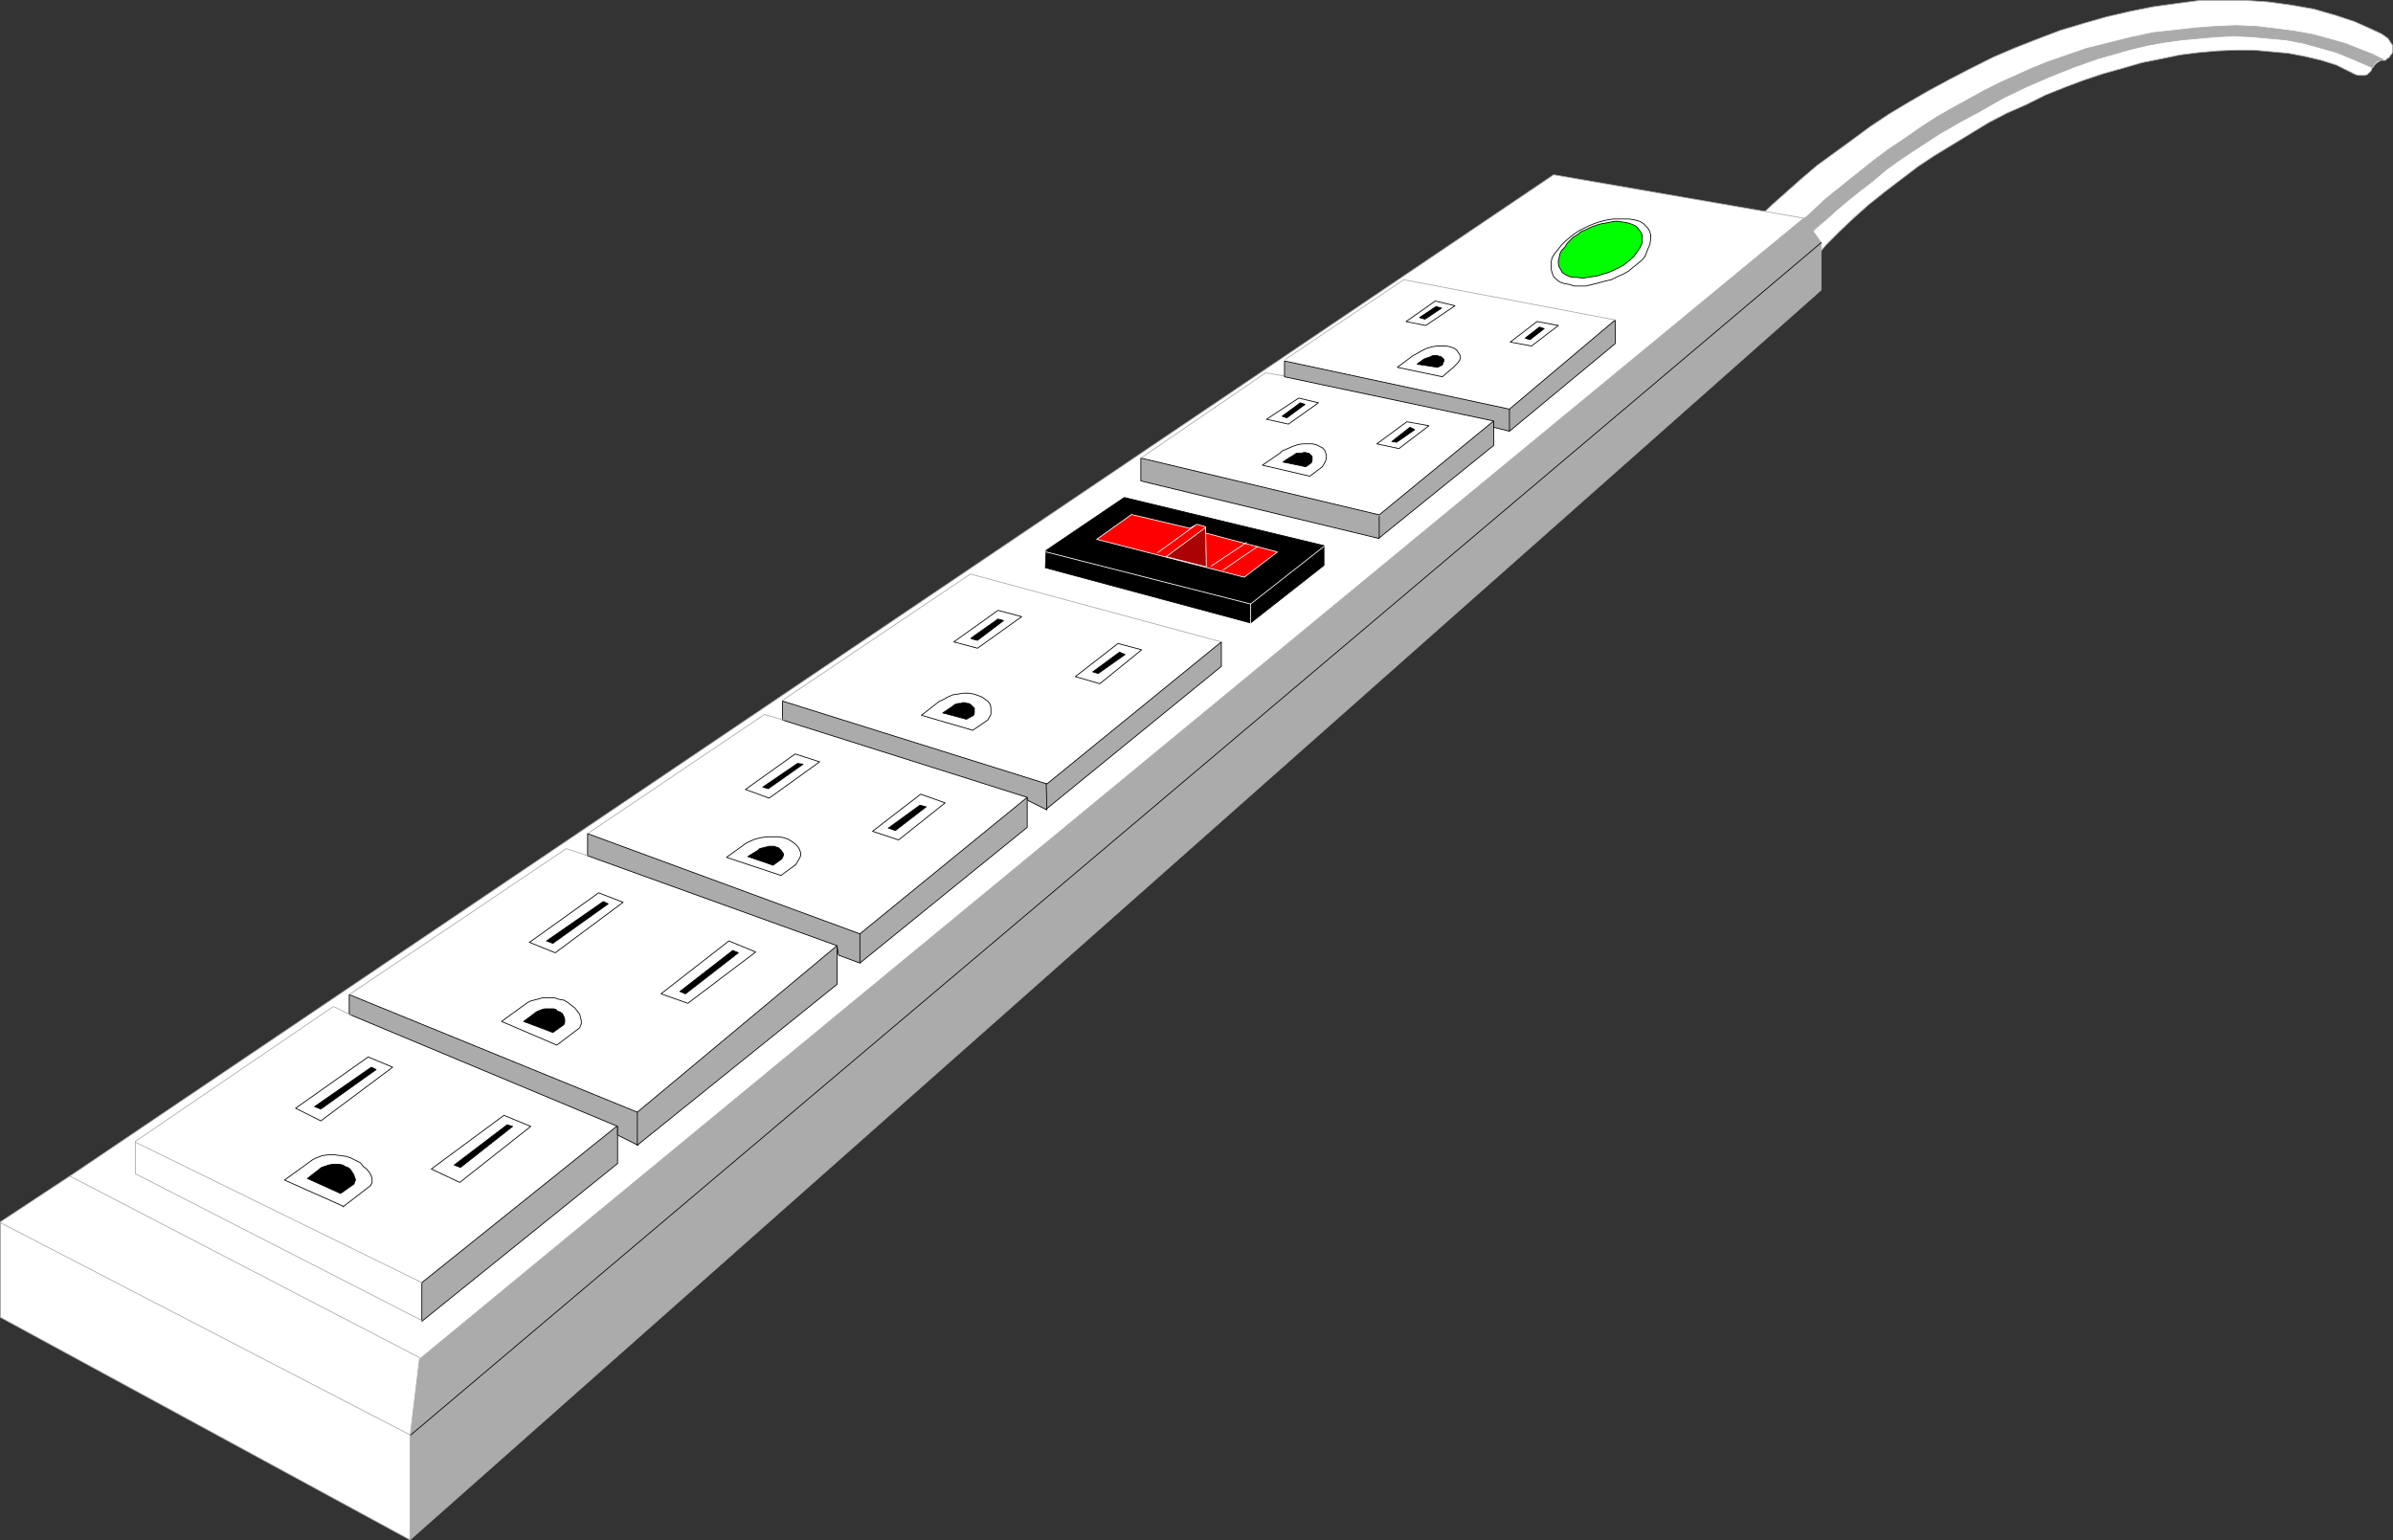 <?xml version="1.0" encoding="UTF-8" standalone="no"?>
<svg
   version="1.0"
   width="129.638mm"
   height="83.449mm"
   id="svg122"
   sodipodi:docname="Power Strip 1.wmf"
   xmlns:inkscape="http://www.inkscape.org/namespaces/inkscape"
   xmlns:sodipodi="http://sodipodi.sourceforge.net/DTD/sodipodi-0.dtd"
   xmlns="http://www.w3.org/2000/svg"
   xmlns:svg="http://www.w3.org/2000/svg">
  <rect width="100%" height="100%" fill="#333333" stroke="none"/>
  <sodipodi:namedview
     id="namedview122"
     pagecolor="#ffffff"
     bordercolor="#000000"
     borderopacity="0.25"
     inkscape:showpageshadow="2"
     inkscape:pageopacity="0.0"
     inkscape:pagecheckerboard="0"
     inkscape:deskcolor="#d1d1d1"
     inkscape:document-units="mm" />
  <defs
     id="defs1">
    <pattern
       id="WMFhbasepattern"
       patternUnits="userSpaceOnUse"
       width="6"
       height="6"
       x="0"
       y="0" />
  </defs>
  <path
     style="fill:#ffffff;fill-opacity:1;fill-rule:evenodd;stroke:none"
     d="m 371.599,52.916 2.262,-2.747 2.747,-2.747 2.909,-2.747 3.07,-2.747 3.232,-2.585 3.394,-2.585 3.394,-2.585 3.394,-2.262 3.717,-2.262 3.717,-2.262 3.717,-2.262 3.717,-1.939 4.04,-1.777 3.878,-1.939 4.04,-1.616 3.878,-1.454 3.878,-1.293 4.04,-1.131 3.878,-1.131 4.04,-0.808 3.878,-0.808 3.878,-0.485 3.717,-0.323 3.717,-0.162 h 3.717 l 3.555,0.323 3.555,0.323 3.394,0.646 3.394,0.808 3.07,0.969 2.262,1.131 1.616,0.808 0.646,0.162 h 0.485 0.485 0.323 l 0.485,-0.162 0.323,-0.323 0.323,-0.323 0.162,-0.162 0.162,-0.485 0.323,-0.323 0.162,-0.323 0.323,-0.323 0.162,-0.162 0.323,-0.162 0.485,-0.323 h 0.323 0.646 l 0.323,-0.323 0.485,-0.323 0.162,-0.323 0.323,-0.323 0.162,-0.485 V 10.099 9.614 9.291 l -0.323,-0.485 -0.323,-0.485 -0.323,-0.485 -0.485,-0.323 -0.646,-0.485 -0.646,-0.323 -2.101,-0.969 -2.909,-1.293 -3.878,-1.293 -4.525,-1.293 -4.525,-0.808 -4.686,-0.646 -4.686,-0.323 h -4.686 -4.686 l -4.848,0.646 -4.686,0.646 -4.848,0.969 -4.848,1.131 -4.525,1.293 -4.848,1.454 -4.686,1.777 -4.525,1.777 -4.525,1.939 -4.525,2.262 -4.363,2.262 -4.202,2.262 -4.202,2.424 -4.04,2.424 -3.878,2.585 -3.717,2.747 -3.555,2.585 -3.555,2.585 -3.232,2.747 -2.909,2.585 -2.909,2.585 -2.747,2.585 7.918,1.454 3.394,5.009 v 2.1 z"
     id="path1" />
  <path
     style="fill:none;stroke:#ababab;stroke-width:0.162px;stroke-linecap:round;stroke-linejoin:round;stroke-miterlimit:4;stroke-dasharray:none;stroke-opacity:1"
     d="m 371.599,52.916 2.262,-2.747 2.747,-2.747 2.909,-2.747 3.07,-2.747 3.232,-2.585 3.394,-2.585 3.394,-2.585 3.394,-2.262 3.717,-2.262 3.717,-2.262 3.717,-2.262 3.717,-1.939 4.04,-1.777 3.878,-1.939 4.04,-1.616 3.878,-1.454 3.878,-1.293 4.04,-1.131 3.878,-1.131 4.04,-0.808 3.878,-0.808 3.878,-0.485 3.717,-0.323 3.717,-0.162 h 3.717 l 3.555,0.323 3.555,0.323 3.394,0.646 3.394,0.808 3.07,0.969 2.262,1.131 1.616,0.808 0.646,0.162 h 0.485 0.485 0.323 l 0.485,-0.162 0.323,-0.323 0.323,-0.323 0.162,-0.162 0.162,-0.485 0.323,-0.323 0.162,-0.323 0.323,-0.323 0.162,-0.162 0.323,-0.162 0.485,-0.323 h 0.323 0.646 l 0.323,-0.323 0.485,-0.323 0.162,-0.323 0.323,-0.323 0.162,-0.485 V 10.099 9.614 9.291 l -0.323,-0.485 -0.323,-0.485 -0.323,-0.485 -0.485,-0.323 -0.646,-0.485 -0.646,-0.323 -2.101,-0.969 -2.909,-1.293 -3.878,-1.293 -4.525,-1.293 -4.525,-0.808 -4.686,-0.646 -4.686,-0.323 h -4.686 -4.686 l -4.848,0.646 -4.686,0.646 -4.848,0.969 -4.848,1.131 -4.525,1.293 -4.848,1.454 -4.686,1.777 -4.525,1.777 -4.525,1.939 -4.525,2.262 -4.363,2.262 -4.202,2.262 -4.202,2.424 -4.04,2.424 -3.878,2.585 -3.717,2.747 -3.555,2.585 -3.555,2.585 -3.232,2.747 -2.909,2.585 -2.909,2.585 -2.747,2.585 7.918,1.454 3.394,5.009 v 2.1 0"
     id="path2" />
  <path
     style="fill:#ababab;fill-opacity:1;fill-rule:evenodd;stroke:none"
     d="m 370.468,43.868 3.07,-2.908 3.394,-2.747 3.232,-2.585 3.232,-2.585 3.232,-2.424 3.394,-2.262 3.232,-2.262 3.232,-2.1 3.394,-1.939 3.232,-1.777 3.232,-1.777 3.232,-1.616 3.232,-1.454 3.232,-1.454 3.232,-1.293 3.232,-1.131 4.686,-1.616 4.525,-1.131 4.525,-1.131 4.525,-0.969 4.363,-0.485 4.363,-0.485 4.202,-0.323 4.202,-0.162 4.04,0.162 4.04,0.485 3.717,0.485 3.717,0.646 3.555,0.969 3.394,0.969 3.232,1.293 2.101,0.808 2.262,1.131 -0.808,0.162 -0.485,0.162 -0.485,0.485 -0.485,0.808 -3.717,-1.616 -3.555,-1.454 -3.394,-0.969 -3.555,-0.969 -3.394,-0.646 -3.555,-0.323 -3.555,-0.323 -3.555,-0.162 -3.555,0.162 -3.555,0.323 -3.555,0.323 -3.555,0.485 -3.555,0.646 -3.394,0.808 -3.394,0.969 -3.394,0.969 -5.01,1.777 -4.848,1.939 -4.848,2.1 -4.686,2.262 -4.525,2.585 -4.202,2.262 -4.202,2.424 -3.717,2.424 -3.717,2.424 -3.394,2.424 -3.07,2.585 -2.747,2.1 -2.586,2.1 -2.101,1.777 -1.939,1.777 -1.939,1.616 -1.616,1.616 -1.778,-2.747 1.939,-1.616 z"
     id="path3" />
  <path
     style="fill:none;stroke:#ababab;stroke-width:0.162px;stroke-linecap:round;stroke-linejoin:round;stroke-miterlimit:4;stroke-dasharray:none;stroke-opacity:1"
     d="m 370.468,43.868 3.07,-2.908 3.394,-2.747 3.232,-2.585 3.232,-2.585 3.232,-2.424 3.394,-2.262 3.232,-2.262 3.232,-2.1 3.394,-1.939 3.232,-1.777 3.232,-1.777 3.232,-1.616 3.232,-1.454 3.232,-1.454 3.232,-1.293 3.232,-1.131 4.686,-1.616 4.525,-1.131 4.525,-1.131 4.525,-0.969 4.363,-0.485 4.363,-0.485 4.202,-0.323 4.202,-0.162 4.04,0.162 4.04,0.485 3.717,0.485 3.717,0.646 3.555,0.969 3.394,0.969 3.232,1.293 2.101,0.808 2.262,1.131 -0.808,0.162 -0.485,0.162 -0.485,0.485 -0.485,0.808 -3.717,-1.616 -3.555,-1.454 -3.394,-0.969 -3.555,-0.969 -3.394,-0.646 -3.555,-0.323 -3.555,-0.323 -3.555,-0.162 -3.555,0.162 -3.555,0.323 -3.555,0.323 -3.555,0.485 -3.555,0.646 -3.394,0.808 -3.394,0.969 -3.394,0.969 -5.01,1.777 -4.848,1.939 -4.848,2.1 -4.686,2.262 -4.525,2.585 -4.202,2.262 -4.202,2.424 -3.717,2.424 -3.717,2.424 -3.394,2.424 -3.07,2.585 -2.747,2.1 -2.586,2.1 -2.101,1.777 -1.939,1.777 -1.939,1.616 -1.616,1.616 -1.778,-2.747 1.939,-1.616 v 0"
     id="path4" />
  <path
     style="fill:#ffffff;fill-opacity:1;fill-rule:evenodd;stroke:none"
     d="M 83.951,315.316 0.081,269.751 V 250.201 L 15.271,240.183 318.109,35.789 l 51.227,8.887 -0.323,0.969 2.747,4.363 v 8.725 L 84.921,313.538 l -0.97,1.777 z"
     id="path5" />
  <path
     style="fill:none;stroke:#ababab;stroke-width:0.162px;stroke-linecap:round;stroke-linejoin:round;stroke-miterlimit:4;stroke-dasharray:none;stroke-opacity:1"
     d="M 83.951,315.316 0.081,269.751 V 250.201 L 15.271,240.183 318.109,35.789 l 51.227,8.887 -0.323,0.969 2.747,4.363 v 8.725 L 84.921,313.538 l -0.97,1.777 v 0"
     id="path6" />
  <path
     style="fill:#ababab;fill-opacity:1;fill-rule:evenodd;stroke:none"
     d="m 83.951,294.149 v 21.166 L 372.892,59.379 V 49.685 L 369.336,44.676 85.89,278.315 83.951,294.311 v 0 z"
     id="path7" />
  <path
     style="fill:none;stroke:#ababab;stroke-width:0.162px;stroke-linecap:round;stroke-linejoin:round;stroke-miterlimit:4;stroke-dasharray:none;stroke-opacity:1"
     d="m 83.951,294.149 v 21.166 L 372.892,59.379 V 49.685 L 369.336,44.676 85.89,278.315 83.951,294.311 v 0"
     id="path8" />
  <path
     style="fill:none;stroke:#ababab;stroke-width:0.162px;stroke-linecap:round;stroke-linejoin:round;stroke-miterlimit:4;stroke-dasharray:none;stroke-opacity:1"
     d="M 0.081,250.362 84.274,293.988"
     id="path9" />
  <path
     style="fill:none;stroke:#ababab;stroke-width:0.162px;stroke-linecap:round;stroke-linejoin:round;stroke-miterlimit:4;stroke-dasharray:none;stroke-opacity:1"
     d="M 85.89,277.992 14.302,240.829"
     id="path10" />
  <path
     style="fill:#ababab;fill-opacity:1;fill-rule:evenodd;stroke:none"
     d="m 86.375,270.559 40.077,-32.315 v -7.756 l -40.077,32.154 v 7.917 z"
     id="path11" />
  <path
     style="fill:none;stroke:#000000;stroke-width:0.162px;stroke-linecap:round;stroke-linejoin:round;stroke-miterlimit:4;stroke-dasharray:none;stroke-opacity:1"
     d="m 86.375,270.559 40.077,-32.315 v -7.756 l -40.077,32.154 v 7.917 0"
     id="path12" />
  <path
     style="fill:#ababab;fill-opacity:1;fill-rule:evenodd;stroke:none"
     d="m 130.653,234.366 40.723,-32.8 v -7.917 l -40.885,34.093 -58.984,-24.075 v 4.039 l 54.944,22.944 v 1.777 l 4.202,2.1 v 0 z"
     id="path13" />
  <path
     style="fill:none;stroke:#000000;stroke-width:0.162px;stroke-linecap:round;stroke-linejoin:round;stroke-miterlimit:4;stroke-dasharray:none;stroke-opacity:1"
     d="m 130.653,234.366 40.723,-32.8 v -7.917 l -40.885,34.093 -58.984,-24.075 v 4.039 l 54.944,22.944 v 1.777 l 4.202,2.1 v 0"
     id="path14" />
  <path
     style="fill:#ababab;fill-opacity:1;fill-rule:evenodd;stroke:none"
     d="m 176.063,197.204 34.259,-27.791 v -6.14 L 176.063,191.225 120.311,170.705 v 4.524 l 51.066,18.42 0.323,1.939 4.363,1.616 z"
     id="path15" />
  <path
     style="fill:none;stroke:#000000;stroke-width:0.162px;stroke-linecap:round;stroke-linejoin:round;stroke-miterlimit:4;stroke-dasharray:none;stroke-opacity:1"
     d="m 176.063,197.204 34.259,-27.791 v -6.14 L 176.063,191.225 120.311,170.705 v 4.524 l 51.066,18.42 0.323,1.939 4.363,1.616 v 0"
     id="path16" />
  <path
     style="fill:#ababab;fill-opacity:1;fill-rule:evenodd;stroke:none"
     d="m 214.201,165.696 35.875,-29.245 v -5.009 l -35.714,29.084 -54.136,-16.965 v 3.878 l 50.096,15.834 0.162,0.646 3.878,1.939 v 0 z"
     id="path17" />
  <path
     style="fill:none;stroke:#000000;stroke-width:0.162px;stroke-linecap:round;stroke-linejoin:round;stroke-miterlimit:4;stroke-dasharray:none;stroke-opacity:1"
     d="m 214.201,165.696 35.875,-29.245 v -5.009 l -35.714,29.084 -54.136,-16.965 v 3.878 l 50.096,15.834 0.162,0.646 3.878,1.939 v 0"
     id="path18" />
  <path
     style="fill:#ababab;fill-opacity:1;fill-rule:evenodd;stroke:none"
     d="M 282.234,110.276 305.828,91.21 V 86.201 L 282.396,105.428 233.593,93.795 v 4.686 l 48.803,11.795 v 0 z"
     id="path19" />
  <path
     style="fill:none;stroke:#000000;stroke-width:0.162px;stroke-linecap:round;stroke-linejoin:round;stroke-miterlimit:4;stroke-dasharray:none;stroke-opacity:1"
     d="M 282.234,110.276 305.828,91.21 V 86.201 L 282.396,105.428 233.593,93.795 v 4.686 l 48.803,11.795 v 0"
     id="path20" />
  <path
     style="fill:#000000;fill-opacity:1;fill-rule:evenodd;stroke:none"
     d="m 256.055,127.564 15.029,-11.795 v -4.039 l -40.885,-9.856 -15.998,10.826 -0.162,3.555 42.016,11.31 z"
     id="path21" />
  <path
     style="fill:none;stroke:#000000;stroke-width:0.162px;stroke-linecap:round;stroke-linejoin:round;stroke-miterlimit:4;stroke-dasharray:none;stroke-opacity:1"
     d="m 256.055,127.564 15.029,-11.795 v -4.039 l -40.885,-9.856 -15.998,10.826 -0.162,3.555 42.016,11.31 v 0"
     id="path22" />
  <path
     style="fill:none;stroke:#000000;stroke-width:0.162px;stroke-linecap:round;stroke-linejoin:round;stroke-miterlimit:4;stroke-dasharray:none;stroke-opacity:1"
     d="m 176.063,191.225 v 5.978"
     id="path23" />
  <path
     style="fill:none;stroke:#000000;stroke-width:0.162px;stroke-linecap:round;stroke-linejoin:round;stroke-miterlimit:4;stroke-dasharray:none;stroke-opacity:1"
     d="m 130.492,227.741 v 6.786"
     id="path24" />
  <path
     style="fill:none;stroke:#000000;stroke-width:0.162px;stroke-linecap:round;stroke-linejoin:round;stroke-miterlimit:4;stroke-dasharray:none;stroke-opacity:1"
     d="m 214.201,160.364 0.162,5.332"
     id="path25" />
  <path
     style="fill:none;stroke:#000000;stroke-width:0.162px;stroke-linecap:round;stroke-linejoin:round;stroke-miterlimit:4;stroke-dasharray:none;stroke-opacity:1"
     d="m 282.396,105.752 v 4.363"
     id="path26" />
  <path
     style="fill:none;stroke:#ababab;stroke-width:0.162px;stroke-linecap:round;stroke-linejoin:round;stroke-miterlimit:4;stroke-dasharray:none;stroke-opacity:1"
     d="m 71.831,207.868 -3.555,-1.777 -40.562,27.63 v 6.625 l 58.661,30.053"
     id="path27" />
  <path
     style="fill:none;stroke:#ababab;stroke-width:0.162px;stroke-linecap:round;stroke-linejoin:round;stroke-miterlimit:4;stroke-dasharray:none;stroke-opacity:1"
     d="m 120.311,175.229 -4.363,-1.454 -44.44,29.892"
     id="path28" />
  <path
     style="fill:none;stroke:#ababab;stroke-width:0.162px;stroke-linecap:round;stroke-linejoin:round;stroke-miterlimit:4;stroke-dasharray:none;stroke-opacity:1"
     d="m 160.388,147.438 -3.878,-1.131 -36.198,24.398"
     id="path29" />
  <path
     style="fill:none;stroke:#ababab;stroke-width:0.162px;stroke-linecap:round;stroke-linejoin:round;stroke-miterlimit:4;stroke-dasharray:none;stroke-opacity:1"
     d="m 250.076,131.442 -51.389,-13.896 -38.461,25.852"
     id="path30" />
  <path
     style="fill:none;stroke:#ababab;stroke-width:0.162px;stroke-linecap:round;stroke-linejoin:round;stroke-miterlimit:4;stroke-dasharray:none;stroke-opacity:1"
     d="m 263.004,76.991 -3.878,-0.646 -25.533,17.45"
     id="path31" />
  <path
     style="fill:none;stroke:#ababab;stroke-width:0.162px;stroke-linecap:round;stroke-linejoin:round;stroke-miterlimit:4;stroke-dasharray:none;stroke-opacity:1"
     d="M 86.375,262.642 27.714,233.881"
     id="path32" />
  <path
     style="fill:none;stroke:#ffffff;stroke-width:0.162px;stroke-linecap:round;stroke-linejoin:round;stroke-miterlimit:4;stroke-dasharray:none;stroke-opacity:1"
     d="m 214.201,113.022 41.854,10.664 15.029,-11.795"
     id="path33" />
  <path
     style="fill:none;stroke:#ffffff;stroke-width:0.162px;stroke-linecap:round;stroke-linejoin:round;stroke-miterlimit:4;stroke-dasharray:none;stroke-opacity:1"
     d="m 256.055,123.686 v 3.878"
     id="path34" />
  <path
     style="fill:#ff0000;fill-opacity:1;fill-rule:evenodd;stroke:none"
     d="m 231.815,105.267 -7.272,5.17 30.219,7.756 6.787,-5.17 -14.706,-3.878 v -1.293 l -1.778,-0.485 -1.454,0.808 -11.635,-2.747 v 0 z"
     id="path35" />
  <path
     style="fill:none;stroke:#ffffff;stroke-width:0.162px;stroke-linecap:round;stroke-linejoin:round;stroke-miterlimit:4;stroke-dasharray:none;stroke-opacity:1"
     d="m 231.815,105.267 -7.272,5.17 30.219,7.756 6.787,-5.17 -14.706,-3.878 v -1.293 l -1.778,-0.485 -1.454,0.808 -11.635,-2.747 v 0"
     id="path36" />
  <path
     style="fill:none;stroke:#ffffff;stroke-width:0.162px;stroke-linecap:round;stroke-linejoin:round;stroke-miterlimit:4;stroke-dasharray:none;stroke-opacity:1"
     d="m 236.986,113.184 7.595,-5.494"
     id="path37" />
  <path
     style="fill:none;stroke:#ffffff;stroke-width:0.162px;stroke-linecap:round;stroke-linejoin:round;stroke-miterlimit:4;stroke-dasharray:none;stroke-opacity:1"
     d="m 247.975,115.931 7.272,-4.847"
     id="path38" />
  <path
     style="fill:none;stroke:#ffffff;stroke-width:0.162px;stroke-linecap:round;stroke-linejoin:round;stroke-miterlimit:4;stroke-dasharray:none;stroke-opacity:1"
     d="m 250.399,116.739 7.11,-4.847"
     id="path39" />
  <path
     style="fill:#ab0303;fill-opacity:1;fill-rule:evenodd;stroke:none"
     d="m 246.844,108.014 0.162,8.079 -8.242,-2.1 z"
     id="path40" />
  <path
     style="fill:none;stroke:#ffffff;stroke-width:0.162px;stroke-linecap:round;stroke-linejoin:round;stroke-miterlimit:4;stroke-dasharray:none;stroke-opacity:1"
     d="m 246.844,108.014 0.162,8.079 -8.242,-2.1 8.08,-5.978 v 0"
     id="path41" />
  <path
     style="fill:#ffffff;fill-opacity:1;fill-rule:evenodd;stroke:none"
     d="m 317.786,52.755 -0.162,0.808 v 0.808 0.808 l 0.162,0.646 0.323,0.808 0.646,0.646 0.646,0.485 0.97,0.323 0.97,0.162 0.97,0.323 h 1.131 1.293 l 1.293,-0.323 1.293,-0.323 1.131,-0.323 1.454,-0.323 1.293,-0.646 1.131,-0.485 1.131,-0.646 0.97,-0.808 0.808,-0.646 0.97,-0.808 0.646,-0.808 0.485,-1.293 0.485,-1.131 0.162,-1.131 v -0.808 l -0.323,-0.969 -0.485,-0.646 -0.646,-0.646 -0.808,-0.485 -1.131,-0.323 -1.131,-0.162 h -1.293 -0.808 -0.97 l -1.131,0.162 -0.808,0.162 -1.131,0.323 -0.97,0.323 -1.131,0.485 -0.97,0.485 -0.97,0.485 -0.97,0.646 -0.808,0.646 -0.97,0.808 -0.808,0.808 -0.646,0.808 -0.646,0.808 -0.646,0.969 z"
     id="path42" />
  <path
     style="fill:none;stroke:#000000;stroke-width:0.162px;stroke-linecap:round;stroke-linejoin:round;stroke-miterlimit:4;stroke-dasharray:none;stroke-opacity:1"
     d="m 317.786,52.755 -0.162,0.808 v 0.808 0.808 l 0.162,0.646 0.323,0.808 0.646,0.646 0.646,0.485 0.97,0.323 0.97,0.162 0.97,0.323 h 1.131 1.293 l 1.293,-0.323 1.293,-0.323 1.131,-0.323 1.454,-0.323 1.293,-0.646 1.131,-0.485 1.131,-0.646 0.97,-0.808 0.808,-0.646 0.97,-0.808 0.646,-0.808 0.485,-1.293 0.485,-1.131 0.162,-1.131 v -0.808 l -0.323,-0.969 -0.485,-0.646 -0.646,-0.646 -0.808,-0.485 -1.131,-0.323 -1.131,-0.162 h -1.293 -0.808 -0.97 l -1.131,0.162 -0.808,0.162 -1.131,0.323 -0.97,0.323 -1.131,0.485 -0.97,0.485 -0.97,0.485 -0.97,0.646 -0.808,0.646 -0.97,0.808 -0.808,0.808 -0.646,0.808 -0.646,0.808 -0.646,0.969 v 0"
     id="path43" />
  <path
     style="fill:#00ff00;fill-opacity:1;fill-rule:evenodd;stroke:none"
     d="m 319.402,51.947 -0.162,0.808 -0.162,0.646 v 0.646 l 0.162,0.646 0.323,0.485 0.323,0.646 0.808,0.485 0.646,0.323 0.808,0.162 h 0.808 l 1.131,0.162 0.97,-0.162 1.131,-0.162 0.97,-0.162 0.97,-0.323 1.131,-0.323 1.131,-0.485 0.97,-0.485 0.97,-0.485 0.808,-0.646 0.808,-0.646 0.646,-0.646 0.485,-0.646 0.646,-0.969 0.485,-0.969 v -0.969 -0.808 l -0.323,-0.646 -0.485,-0.646 -0.485,-0.485 -0.646,-0.323 -0.97,-0.323 -0.97,-0.162 -0.97,-0.162 h -0.808 l -0.808,0.162 -0.808,0.162 -0.97,0.162 -0.646,0.162 -0.97,0.323 -0.808,0.323 -0.97,0.485 -0.808,0.323 -0.808,0.646 -0.808,0.485 -0.646,0.646 -0.646,0.646 -0.485,0.808 -0.646,0.646 -0.323,0.646 z"
     id="path44" />
  <path
     style="fill:none;stroke:#000000;stroke-width:0.162px;stroke-linecap:round;stroke-linejoin:round;stroke-miterlimit:4;stroke-dasharray:none;stroke-opacity:1"
     d="m 319.402,51.947 -0.162,0.808 -0.162,0.646 v 0.646 l 0.162,0.646 0.323,0.485 0.323,0.646 0.808,0.485 0.646,0.323 0.808,0.162 h 0.808 l 1.131,0.162 0.97,-0.162 1.131,-0.162 0.97,-0.162 0.97,-0.323 1.131,-0.323 1.131,-0.485 0.97,-0.485 0.97,-0.485 0.808,-0.646 0.808,-0.646 0.646,-0.646 0.485,-0.646 0.646,-0.969 0.485,-0.969 v -0.969 -0.808 l -0.323,-0.646 -0.485,-0.646 -0.485,-0.485 -0.646,-0.323 -0.97,-0.323 -0.97,-0.162 -0.97,-0.162 h -0.808 l -0.808,0.162 -0.808,0.162 -0.97,0.162 -0.646,0.162 -0.97,0.323 -0.808,0.323 -0.97,0.485 -0.808,0.323 -0.808,0.646 -0.808,0.485 -0.646,0.646 -0.646,0.646 -0.485,0.808 -0.646,0.646 -0.323,0.646 v 0"
     id="path45" />
  <path
     style="fill:#ffffff;fill-opacity:1;fill-rule:evenodd;stroke:none"
     d="m 287.89,65.842 5.979,-4.201 4.04,0.969 -5.979,4.039 z"
     id="path46" />
  <path
     style="fill:none;stroke:#000000;stroke-width:0.162px;stroke-linecap:round;stroke-linejoin:round;stroke-miterlimit:4;stroke-dasharray:none;stroke-opacity:1"
     d="m 287.89,65.842 5.979,-4.201 4.04,0.969 -5.979,4.039 -4.04,-0.808 v 0"
     id="path47" />
  <path
     style="fill:#ffffff;fill-opacity:1;fill-rule:evenodd;stroke:none"
     d="m 309.221,70.043 5.494,-4.201 4.363,0.808 -5.494,4.201 -4.363,-0.808 z"
     id="path48" />
  <path
     style="fill:none;stroke:#000000;stroke-width:0.162px;stroke-linecap:round;stroke-linejoin:round;stroke-miterlimit:4;stroke-dasharray:none;stroke-opacity:1"
     d="m 309.221,70.043 5.494,-4.201 4.363,0.808 -5.494,4.201 -4.363,-0.808 v 0"
     id="path49" />
  <path
     style="fill:#ffffff;fill-opacity:1;fill-rule:evenodd;stroke:none"
     d="m 295.324,77.153 -9.211,-1.939 3.232,-2.424 0.646,-0.323 1.131,-0.646 0.97,-0.485 1.131,-0.323 0.97,-0.162 h 1.131 0.808 l 0.808,0.162 0.808,0.323 0.485,0.323 0.323,0.485 0.323,0.485 0.162,0.485 -0.162,0.646 -0.485,0.646 -0.808,0.808 -2.262,1.939 z"
     id="path50" />
  <path
     style="fill:none;stroke:#000000;stroke-width:0.162px;stroke-linecap:round;stroke-linejoin:round;stroke-miterlimit:4;stroke-dasharray:none;stroke-opacity:1"
     d="m 295.324,77.153 -9.211,-1.939 3.232,-2.424 0.646,-0.323 1.131,-0.646 0.97,-0.485 1.131,-0.323 0.97,-0.162 h 1.131 0.808 l 0.808,0.162 0.808,0.323 0.485,0.323 0.323,0.485 0.323,0.485 0.162,0.485 -0.162,0.646 -0.485,0.646 -0.808,0.808 -2.262,1.939 v 0"
     id="path51" />
  <path
     style="fill:#ffffff;fill-opacity:1;fill-rule:evenodd;stroke:none"
     d="m 259.287,85.878 6.626,-4.363 4.04,0.969 -6.141,4.363 -4.363,-0.969 v 0 z"
     id="path52" />
  <path
     style="fill:none;stroke:#000000;stroke-width:0.162px;stroke-linecap:round;stroke-linejoin:round;stroke-miterlimit:4;stroke-dasharray:none;stroke-opacity:1"
     d="m 259.287,85.878 6.626,-4.363 4.04,0.969 -6.141,4.363 -4.363,-0.969 v 0"
     id="path53" />
  <path
     style="fill:#ffffff;fill-opacity:1;fill-rule:evenodd;stroke:none"
     d="m 281.911,90.887 6.141,-4.524 4.525,0.808 -6.141,4.686 -4.525,-0.969 z"
     id="path54" />
  <path
     style="fill:none;stroke:#000000;stroke-width:0.162px;stroke-linecap:round;stroke-linejoin:round;stroke-miterlimit:4;stroke-dasharray:none;stroke-opacity:1"
     d="m 281.911,90.887 6.141,-4.524 4.525,0.808 -6.141,4.686 -4.525,-0.969 v 0"
     id="path55" />
  <path
     style="fill:#ffffff;fill-opacity:1;fill-rule:evenodd;stroke:none"
     d="m 268.175,97.511 -9.696,-2.262 3.555,-2.424 0.485,-0.485 1.131,-0.485 1.131,-0.485 0.97,-0.323 0.97,-0.162 h 0.97 0.97 l 0.808,0.162 0.646,0.323 0.646,0.323 0.485,0.485 0.162,0.485 0.162,0.485 v 0.646 l -0.162,0.646 -0.646,1.131 -2.586,1.939 z"
     id="path56" />
  <path
     style="fill:none;stroke:#000000;stroke-width:0.162px;stroke-linecap:round;stroke-linejoin:round;stroke-miterlimit:4;stroke-dasharray:none;stroke-opacity:1"
     d="m 268.175,97.511 -9.696,-2.262 3.555,-2.424 0.485,-0.485 1.131,-0.485 1.131,-0.485 0.97,-0.323 0.97,-0.162 h 0.97 0.97 l 0.808,0.162 0.646,0.323 0.646,0.323 0.485,0.485 0.162,0.485 0.162,0.485 v 0.646 l -0.162,0.646 -0.646,1.131 -2.586,1.939 v 0"
     id="path57" />
  <path
     style="fill:#ffffff;fill-opacity:1;fill-rule:evenodd;stroke:none"
     d="m 195.293,131.442 9.05,-6.463 4.848,1.293 -9.05,6.463 -4.848,-1.293 z"
     id="path58" />
  <path
     style="fill:none;stroke:#000000;stroke-width:0.162px;stroke-linecap:round;stroke-linejoin:round;stroke-miterlimit:4;stroke-dasharray:none;stroke-opacity:1"
     d="m 195.293,131.442 9.05,-6.463 4.848,1.293 -9.05,6.463 -4.848,-1.293 v 0"
     id="path59" />
  <path
     style="fill:#ffffff;fill-opacity:1;fill-rule:evenodd;stroke:none"
     d="m 220.18,138.551 8.726,-6.786 4.848,1.293 -8.565,6.948 -5.01,-1.454 z"
     id="path60" />
  <path
     style="fill:none;stroke:#000000;stroke-width:0.162px;stroke-linecap:round;stroke-linejoin:round;stroke-miterlimit:4;stroke-dasharray:none;stroke-opacity:1"
     d="m 220.18,138.551 8.726,-6.786 4.848,1.293 -8.565,6.948 -5.01,-1.454 v 0"
     id="path61" />
  <path
     style="fill:#ffffff;fill-opacity:1;fill-rule:evenodd;stroke:none"
     d="m 199.172,149.539 -10.504,-3.07 3.717,-2.908 0.485,-0.162 1.131,-0.646 1.131,-0.485 1.131,-0.162 0.97,-0.162 h 1.131 l 0.97,0.162 0.97,0.323 0.808,0.323 0.646,0.485 0.485,0.323 0.485,0.646 0.162,0.646 v 0.646 0.808 l -0.646,1.131 -3.07,2.1 z"
     id="path62" />
  <path
     style="fill:none;stroke:#000000;stroke-width:0.162px;stroke-linecap:round;stroke-linejoin:round;stroke-miterlimit:4;stroke-dasharray:none;stroke-opacity:1"
     d="m 199.172,149.539 -10.504,-3.07 3.717,-2.908 0.485,-0.162 1.131,-0.646 1.131,-0.485 1.131,-0.162 0.97,-0.162 h 1.131 l 0.97,0.162 0.97,0.323 0.808,0.323 0.646,0.485 0.485,0.323 0.485,0.646 0.162,0.646 v 0.646 0.808 l -0.646,1.131 -3.07,2.1 v 0"
     id="path63" />
  <path
     style="fill:#ffffff;fill-opacity:1;fill-rule:evenodd;stroke:none"
     d="m 152.631,161.657 10.181,-7.271 5.01,1.616 -10.342,7.433 -4.848,-1.777 z"
     id="path64" />
  <path
     style="fill:none;stroke:#000000;stroke-width:0.162px;stroke-linecap:round;stroke-linejoin:round;stroke-miterlimit:4;stroke-dasharray:none;stroke-opacity:1"
     d="m 152.631,161.657 10.181,-7.271 5.01,1.616 -10.342,7.433 -4.848,-1.777 v 0"
     id="path65" />
  <path
     style="fill:#ffffff;fill-opacity:1;fill-rule:evenodd;stroke:none"
     d="m 178.649,170.22 9.858,-7.594 5.01,1.777 -9.534,7.594 z"
     id="path66" />
  <path
     style="fill:none;stroke:#000000;stroke-width:0.162px;stroke-linecap:round;stroke-linejoin:round;stroke-miterlimit:4;stroke-dasharray:none;stroke-opacity:1"
     d="m 178.649,170.22 9.858,-7.594 5.01,1.777 -9.534,7.594 -5.333,-1.777 v 0"
     id="path67" />
  <path
     style="fill:#ffffff;fill-opacity:1;fill-rule:evenodd;stroke:none"
     d="m 159.903,179.269 -11.15,-3.716 4.04,-2.908 0.646,-0.323 1.131,-0.485 1.293,-0.323 1.293,-0.162 h 1.131 1.131 l 0.97,0.162 0.97,0.323 0.808,0.485 0.646,0.485 0.485,0.485 0.323,0.485 0.323,0.808 v 0.646 l -0.323,0.646 -0.646,1.131 -3.07,2.262 z"
     id="path68" />
  <path
     style="fill:none;stroke:#000000;stroke-width:0.162px;stroke-linecap:round;stroke-linejoin:round;stroke-miterlimit:4;stroke-dasharray:none;stroke-opacity:1"
     d="m 159.903,179.269 -11.15,-3.716 4.04,-2.908 0.646,-0.323 1.131,-0.485 1.293,-0.323 1.293,-0.162 h 1.131 1.131 l 0.97,0.162 0.97,0.323 0.808,0.485 0.646,0.485 0.485,0.485 0.323,0.485 0.323,0.808 v 0.646 l -0.323,0.646 -0.646,1.131 -3.07,2.262 v 0"
     id="path69" />
  <path
     style="fill:#ffffff;fill-opacity:1;fill-rule:evenodd;stroke:none"
     d="m 108.353,193.003 14.221,-10.179 5.01,1.939 -13.898,10.341 -5.171,-2.1 v 0 z"
     id="path70" />
  <path
     style="fill:none;stroke:#000000;stroke-width:0.162px;stroke-linecap:round;stroke-linejoin:round;stroke-miterlimit:4;stroke-dasharray:none;stroke-opacity:1"
     d="m 108.353,193.003 14.221,-10.179 5.01,1.939 -13.898,10.341 -5.171,-2.1 v 0"
     id="path71" />
  <path
     style="fill:#ffffff;fill-opacity:1;fill-rule:evenodd;stroke:none"
     d="m 135.34,203.505 13.898,-10.826 5.494,2.262 -13.898,10.502 z"
     id="path72" />
  <path
     style="fill:none;stroke:#000000;stroke-width:0.162px;stroke-linecap:round;stroke-linejoin:round;stroke-miterlimit:4;stroke-dasharray:none;stroke-opacity:1"
     d="m 135.34,203.505 13.898,-10.826 5.494,2.262 -13.898,10.502 -5.494,-1.939 v 0"
     id="path73" />
  <path
     style="fill:#ffffff;fill-opacity:1;fill-rule:evenodd;stroke:none"
     d="m 114.009,214.007 -11.312,-4.847 5.333,-3.878 0.646,-0.323 1.293,-0.323 1.131,-0.323 h 1.293 1.131 l 0.97,0.323 0.97,0.162 0.808,0.485 0.808,0.646 0.646,0.485 0.485,0.646 0.485,0.646 0.162,0.646 0.162,0.646 v 0.646 l -0.323,0.808 z"
     id="path74" />
  <path
     style="fill:none;stroke:#000000;stroke-width:0.162px;stroke-linecap:round;stroke-linejoin:round;stroke-miterlimit:4;stroke-dasharray:none;stroke-opacity:1"
     d="m 114.009,214.007 -11.312,-4.847 5.333,-3.878 0.646,-0.323 1.293,-0.323 1.131,-0.323 h 1.293 1.131 l 0.97,0.323 0.97,0.162 0.808,0.485 0.808,0.646 0.646,0.485 0.485,0.646 0.485,0.646 0.162,0.646 0.162,0.646 v 0.646 l -0.323,0.808 -4.686,3.555 v 0"
     id="path75" />
  <path
     style="fill:#ffffff;fill-opacity:1;fill-rule:evenodd;stroke:none"
     d="m 60.519,226.934 14.867,-10.502 5.01,2.1 -14.706,10.987 -5.171,-2.585 z"
     id="path76" />
  <path
     style="fill:none;stroke:#000000;stroke-width:0.162px;stroke-linecap:round;stroke-linejoin:round;stroke-miterlimit:4;stroke-dasharray:none;stroke-opacity:1"
     d="m 60.519,226.934 14.867,-10.502 5.01,2.1 -14.706,10.987 -5.171,-2.585 v 0"
     id="path77" />
  <path
     style="fill:#ffffff;fill-opacity:1;fill-rule:evenodd;stroke:none"
     d="m 88.314,239.375 14.867,-10.987 5.494,2.262 -14.544,11.472 -5.818,-2.747 z"
     id="path78" />
  <path
     style="fill:none;stroke:#000000;stroke-width:0.162px;stroke-linecap:round;stroke-linejoin:round;stroke-miterlimit:4;stroke-dasharray:none;stroke-opacity:1"
     d="m 88.314,239.375 14.867,-10.987 5.494,2.262 -14.544,11.472 -5.818,-2.747 v 0"
     id="path79" />
  <path
     style="fill:#ffffff;fill-opacity:1;fill-rule:evenodd;stroke:none"
     d="m 70.215,246.969 -11.958,-5.332 5.818,-4.201 0.646,-0.323 1.293,-0.485 1.293,-0.162 h 1.131 l 1.293,0.162 1.131,0.162 0.97,0.323 0.97,0.485 0.97,0.485 0.646,0.808 0.646,0.485 0.646,0.808 0.323,0.646 0.162,0.646 v 0.646 l -0.323,0.646 -5.656,4.363 v 0 z"
     id="path80" />
  <path
     style="fill:none;stroke:#000000;stroke-width:0.162px;stroke-linecap:round;stroke-linejoin:round;stroke-miterlimit:4;stroke-dasharray:none;stroke-opacity:1"
     d="m 70.215,246.969 -11.958,-5.332 5.818,-4.201 0.646,-0.323 1.293,-0.485 1.293,-0.162 h 1.131 l 1.293,0.162 1.131,0.162 0.97,0.323 0.97,0.485 0.97,0.485 0.646,0.808 0.646,0.485 0.646,0.808 0.323,0.646 0.162,0.646 v 0.646 l -0.323,0.646 -5.656,4.363 v 0"
     id="path81" />
  <path
     style="fill:#ababab;fill-opacity:1;fill-rule:evenodd;stroke:none"
     d="m 309.06,88.301 21.654,-17.935 v -4.847 l -21.654,18.258 -46.056,-9.856 v 3.232 l 42.824,9.048 v 1.293 z"
     id="path82" />
  <path
     style="fill:none;stroke:#000000;stroke-width:0.162px;stroke-linecap:round;stroke-linejoin:round;stroke-miterlimit:4;stroke-dasharray:none;stroke-opacity:1"
     d="m 309.06,88.301 21.654,-17.935 v -4.847 l -21.654,18.258 -46.056,-9.856 v 3.232 l 42.824,9.048 v 1.293 l 3.232,0.808 v 0"
     id="path83" />
  <path
     style="fill:none;stroke:#000000;stroke-width:0.162px;stroke-linecap:round;stroke-linejoin:round;stroke-miterlimit:4;stroke-dasharray:none;stroke-opacity:1"
     d="M 309.06,83.777 V 88.14"
     id="path84" />
  <path
     style="fill:none;stroke:#000000;stroke-width:0.162px;stroke-linecap:round;stroke-linejoin:round;stroke-miterlimit:4;stroke-dasharray:none;stroke-opacity:1"
     d="M 84.113,293.826 372.892,49.685"
     id="path85" />
  <path
     style="fill:none;stroke:#ababab;stroke-width:0.162px;stroke-linecap:round;stroke-linejoin:round;stroke-miterlimit:4;stroke-dasharray:none;stroke-opacity:1"
     d="M 330.714,65.519 287.405,57.279 263.165,73.598"
     id="path86" />
  <path
     style="fill:#000000;fill-opacity:1;fill-rule:evenodd;stroke:none"
     d="m 69.73,244.384 -6.787,-3.07 2.909,-2.262 0.485,-0.162 0.97,-0.323 0.808,-0.162 h 0.646 0.646 l 0.808,0.162 0.485,0.323 0.485,0.162 0.485,0.323 0.323,0.485 0.323,0.485 0.162,0.323 0.162,0.485 0.162,0.485 -0.162,0.323 -0.162,0.485 -2.747,1.939 z"
     id="path87" />
  <path
     style="fill:none;stroke:#000000;stroke-width:0.162px;stroke-linecap:round;stroke-linejoin:round;stroke-miterlimit:4;stroke-dasharray:none;stroke-opacity:1"
     d="m 69.73,244.384 -6.787,-3.07 2.909,-2.262 0.485,-0.162 0.97,-0.323 0.808,-0.162 h 0.646 0.646 l 0.808,0.162 0.485,0.323 0.485,0.162 0.485,0.323 0.323,0.485 0.323,0.485 0.162,0.323 0.162,0.485 0.162,0.485 -0.162,0.323 -0.162,0.485 -2.747,1.939 v 0"
     id="path88" />
  <path
     style="fill:#000000;fill-opacity:1;fill-rule:evenodd;stroke:none"
     d="m 64.398,226.61 11.635,-8.079 0.97,0.485 -11.312,8.079 -1.293,-0.485 z"
     id="path89" />
  <path
     style="fill:none;stroke:#000000;stroke-width:0.162px;stroke-linecap:round;stroke-linejoin:round;stroke-miterlimit:4;stroke-dasharray:none;stroke-opacity:1"
     d="m 64.398,226.61 11.635,-8.079 0.97,0.485 -11.312,8.079 -1.293,-0.485 v 0"
     id="path90" />
  <path
     style="fill:#000000;fill-opacity:1;fill-rule:evenodd;stroke:none"
     d="m 93.001,238.567 10.827,-8.24 1.131,0.323 -10.666,8.402 z"
     id="path91" />
  <path
     style="fill:none;stroke:#000000;stroke-width:0.162px;stroke-linecap:round;stroke-linejoin:round;stroke-miterlimit:4;stroke-dasharray:none;stroke-opacity:1"
     d="m 93.001,238.567 10.827,-8.24 1.131,0.323 -10.666,8.402 -1.293,-0.485 v 0"
     id="path92" />
  <path
     style="fill:#000000;fill-opacity:1;fill-rule:evenodd;stroke:none"
     d="m 113.201,211.422 -5.979,-2.262 2.586,-1.939 0.323,-0.162 0.808,-0.323 0.646,-0.162 h 0.646 0.485 0.646 l 0.485,0.162 0.323,0.323 0.485,0.162 0.485,0.323 0.162,0.323 0.162,0.323 0.162,0.485 v 0.323 0.323 l -0.162,0.485 z"
     id="path93" />
  <path
     style="fill:none;stroke:#000000;stroke-width:0.162px;stroke-linecap:round;stroke-linejoin:round;stroke-miterlimit:4;stroke-dasharray:none;stroke-opacity:1"
     d="m 113.201,211.422 -5.979,-2.262 2.586,-1.939 0.323,-0.162 0.808,-0.323 0.646,-0.162 h 0.646 0.485 0.646 l 0.485,0.162 0.323,0.323 0.485,0.162 0.485,0.323 0.162,0.323 0.162,0.323 0.162,0.485 v 0.323 0.323 l -0.162,0.485 -2.262,1.616 v 0"
     id="path94" />
  <path
     style="fill:#000000;fill-opacity:1;fill-rule:evenodd;stroke:none"
     d="m 111.908,192.679 11.635,-8.079 0.97,0.485 -11.312,8.079 z"
     id="path95" />
  <path
     style="fill:none;stroke:#000000;stroke-width:0.162px;stroke-linecap:round;stroke-linejoin:round;stroke-miterlimit:4;stroke-dasharray:none;stroke-opacity:1"
     d="m 111.908,192.679 11.635,-8.079 0.97,0.485 -11.312,8.079 -1.293,-0.485 v 0"
     id="path96" />
  <path
     style="fill:#000000;fill-opacity:1;fill-rule:evenodd;stroke:none"
     d="m 139.218,203.02 10.827,-8.402 1.131,0.485 -10.827,8.402 z"
     id="path97" />
  <path
     style="fill:none;stroke:#000000;stroke-width:0.162px;stroke-linecap:round;stroke-linejoin:round;stroke-miterlimit:4;stroke-dasharray:none;stroke-opacity:1"
     d="m 139.218,203.02 10.827,-8.402 1.131,0.485 -10.827,8.402 -1.131,-0.485 v 0"
     id="path98" />
  <path
     style="fill:#000000;fill-opacity:1;fill-rule:evenodd;stroke:none"
     d="m 158.287,177.168 -5.171,-1.777 2.101,-1.293 0.323,-0.323 0.646,-0.162 0.646,-0.162 0.646,-0.162 h 0.485 0.485 l 0.485,0.162 0.485,0.162 0.162,0.162 0.323,0.323 0.162,0.162 0.162,0.323 0.162,0.162 v 0.485 l -0.162,0.323 -0.162,0.323 z"
     id="path99" />
  <path
     style="fill:none;stroke:#000000;stroke-width:0.162px;stroke-linecap:round;stroke-linejoin:round;stroke-miterlimit:4;stroke-dasharray:none;stroke-opacity:1"
     d="m 158.287,177.168 -5.171,-1.777 2.101,-1.293 0.323,-0.323 0.646,-0.162 0.646,-0.162 0.646,-0.162 h 0.485 0.485 l 0.485,0.162 0.485,0.162 0.162,0.162 0.323,0.323 0.162,0.162 0.162,0.323 0.162,0.162 v 0.485 l -0.162,0.323 -0.162,0.323 -1.778,1.293 v 0"
     id="path100" />
  <path
     style="fill:#000000;fill-opacity:1;fill-rule:evenodd;stroke:none"
     d="m 156.186,161.172 7.11,-4.847 1.131,0.162 -7.11,5.009 -1.131,-0.323 z"
     id="path101" />
  <path
     style="fill:none;stroke:#000000;stroke-width:0.162px;stroke-linecap:round;stroke-linejoin:round;stroke-miterlimit:4;stroke-dasharray:none;stroke-opacity:1"
     d="m 156.186,161.172 7.11,-4.847 1.131,0.162 -7.11,5.009 -1.131,-0.323 v 0"
     id="path102" />
  <path
     style="fill:#000000;fill-opacity:1;fill-rule:evenodd;stroke:none"
     d="m 181.881,169.574 6.464,-4.686 1.293,0.323 -6.302,4.847 z"
     id="path103" />
  <path
     style="fill:none;stroke:#000000;stroke-width:0.162px;stroke-linecap:round;stroke-linejoin:round;stroke-miterlimit:4;stroke-dasharray:none;stroke-opacity:1"
     d="m 181.881,169.574 6.464,-4.686 1.293,0.323 -6.302,4.847 -1.454,-0.485 v 0"
     id="path104" />
  <path
     style="fill:#000000;fill-opacity:1;fill-rule:evenodd;stroke:none"
     d="m 197.879,147.277 -4.848,-1.293 1.939,-1.293 0.162,-0.162 0.485,-0.323 0.646,-0.162 h 0.485 l 0.323,-0.162 h 0.485 l 0.485,0.162 h 0.323 l 0.485,0.323 0.162,0.162 0.323,0.323 0.162,0.162 v 0.323 0.323 0.323 l -0.162,0.485 z"
     id="path105" />
  <path
     style="fill:none;stroke:#000000;stroke-width:0.162px;stroke-linecap:round;stroke-linejoin:round;stroke-miterlimit:4;stroke-dasharray:none;stroke-opacity:1"
     d="m 197.879,147.277 -4.848,-1.293 1.939,-1.293 0.162,-0.162 0.485,-0.323 0.646,-0.162 h 0.485 l 0.323,-0.162 h 0.485 l 0.485,0.162 h 0.323 l 0.485,0.323 0.162,0.162 0.323,0.323 0.162,0.162 v 0.323 0.323 0.323 l -0.162,0.485 -1.454,0.808 v 0"
     id="path106" />
  <path
     style="fill:#000000;fill-opacity:1;fill-rule:evenodd;stroke:none"
     d="m 198.849,130.634 5.494,-3.878 1.131,0.323 -5.333,4.039 -1.293,-0.323 v 0 z"
     id="path107" />
  <path
     style="fill:none;stroke:#000000;stroke-width:0.162px;stroke-linecap:round;stroke-linejoin:round;stroke-miterlimit:4;stroke-dasharray:none;stroke-opacity:1"
     d="m 198.849,130.634 5.494,-3.878 1.131,0.323 -5.333,4.039 -1.293,-0.323 v 0"
     id="path108" />
  <path
     style="fill:#000000;fill-opacity:1;fill-rule:evenodd;stroke:none"
     d="m 223.735,137.582 5.494,-4.039 1.131,0.485 -5.494,3.878 -1.131,-0.323 z"
     id="path109" />
  <path
     style="fill:none;stroke:#000000;stroke-width:0.162px;stroke-linecap:round;stroke-linejoin:round;stroke-miterlimit:4;stroke-dasharray:none;stroke-opacity:1"
     d="m 223.735,137.582 5.494,-4.039 1.131,0.485 -5.494,3.878 -1.131,-0.323 v 0"
     id="path110" />
  <path
     style="fill:#000000;fill-opacity:1;fill-rule:evenodd;stroke:none"
     d="m 267.367,95.572 -4.686,-0.969 1.454,-0.969 0.323,-0.162 0.485,-0.323 0.485,-0.323 h 0.646 0.485 l 0.323,-0.162 h 0.485 l 0.323,0.162 h 0.323 l 0.162,0.162 0.323,0.323 0.162,0.162 v 0.323 0.162 0.323 l -0.162,0.485 z"
     id="path111" />
  <path
     style="fill:none;stroke:#000000;stroke-width:0.162px;stroke-linecap:round;stroke-linejoin:round;stroke-miterlimit:4;stroke-dasharray:none;stroke-opacity:1"
     d="m 267.367,95.572 -4.686,-0.969 1.454,-0.969 0.323,-0.162 0.485,-0.323 0.485,-0.323 h 0.646 0.485 l 0.323,-0.162 h 0.485 l 0.323,0.162 h 0.323 l 0.162,0.162 0.323,0.323 0.162,0.162 v 0.323 0.162 0.323 l -0.162,0.485 -1.131,0.808 v 0"
     id="path112" />
  <path
     style="fill:#000000;fill-opacity:1;fill-rule:evenodd;stroke:none"
     d="m 284.981,90.402 3.717,-2.908 0.97,0.485 -3.717,2.585 z"
     id="path113" />
  <path
     style="fill:none;stroke:#000000;stroke-width:0.162px;stroke-linecap:round;stroke-linejoin:round;stroke-miterlimit:4;stroke-dasharray:none;stroke-opacity:1"
     d="m 284.981,90.402 3.717,-2.908 0.97,0.485 -3.717,2.585 -0.97,-0.162 v 0"
     id="path114" />
  <path
     style="fill:#000000;fill-opacity:1;fill-rule:evenodd;stroke:none"
     d="m 262.519,85.231 3.717,-2.747 0.97,0.323 -3.717,2.747 -0.97,-0.323 z"
     id="path115" />
  <path
     style="fill:none;stroke:#000000;stroke-width:0.162px;stroke-linecap:round;stroke-linejoin:round;stroke-miterlimit:4;stroke-dasharray:none;stroke-opacity:1"
     d="m 262.519,85.231 3.717,-2.747 0.97,0.323 -3.717,2.747 -0.97,-0.323 v 0"
     id="path116" />
  <path
     style="fill:#000000;fill-opacity:1;fill-rule:evenodd;stroke:none"
     d="m 294.354,75.214 -4.202,-0.646 1.293,-0.969 0.323,-0.162 0.485,-0.162 0.485,-0.162 0.323,-0.162 0.485,-0.162 h 0.323 0.485 l 0.162,0.162 h 0.323 l 0.323,0.162 0.162,0.162 0.162,0.162 0.162,0.162 v 0.323 l -0.162,0.323 -0.162,0.485 z"
     id="path117" />
  <path
     style="fill:none;stroke:#000000;stroke-width:0.162px;stroke-linecap:round;stroke-linejoin:round;stroke-miterlimit:4;stroke-dasharray:none;stroke-opacity:1"
     d="m 294.354,75.214 -4.202,-0.646 1.293,-0.969 0.323,-0.162 0.485,-0.162 0.485,-0.162 0.323,-0.162 0.485,-0.162 h 0.323 0.485 l 0.162,0.162 h 0.323 l 0.323,0.162 0.162,0.162 0.162,0.162 0.162,0.162 v 0.323 l -0.162,0.323 -0.162,0.485 -0.97,0.485 v 0"
     id="path118" />
  <path
     style="fill:#000000;fill-opacity:1;fill-rule:evenodd;stroke:none"
     d="m 290.637,65.034 3.394,-2.262 1.131,0.323 -3.394,2.262 z"
     id="path119" />
  <path
     style="fill:none;stroke:#000000;stroke-width:0.162px;stroke-linecap:round;stroke-linejoin:round;stroke-miterlimit:4;stroke-dasharray:none;stroke-opacity:1"
     d="m 290.637,65.034 3.394,-2.262 1.131,0.323 -3.394,2.262 -1.131,-0.323 v 0"
     id="path120" />
  <path
     style="fill:#000000;fill-opacity:1;fill-rule:evenodd;stroke:none"
     d="m 312.292,69.235 2.909,-2.262 0.97,0.323 -2.909,2.262 z"
     id="path121" />
  <path
     style="fill:none;stroke:#000000;stroke-width:0.162px;stroke-linecap:round;stroke-linejoin:round;stroke-miterlimit:4;stroke-dasharray:none;stroke-opacity:1"
     d="m 312.292,69.235 2.909,-2.262 0.97,0.323 -2.909,2.262 -0.97,-0.323 v 0"
     id="path122" />
</svg>
